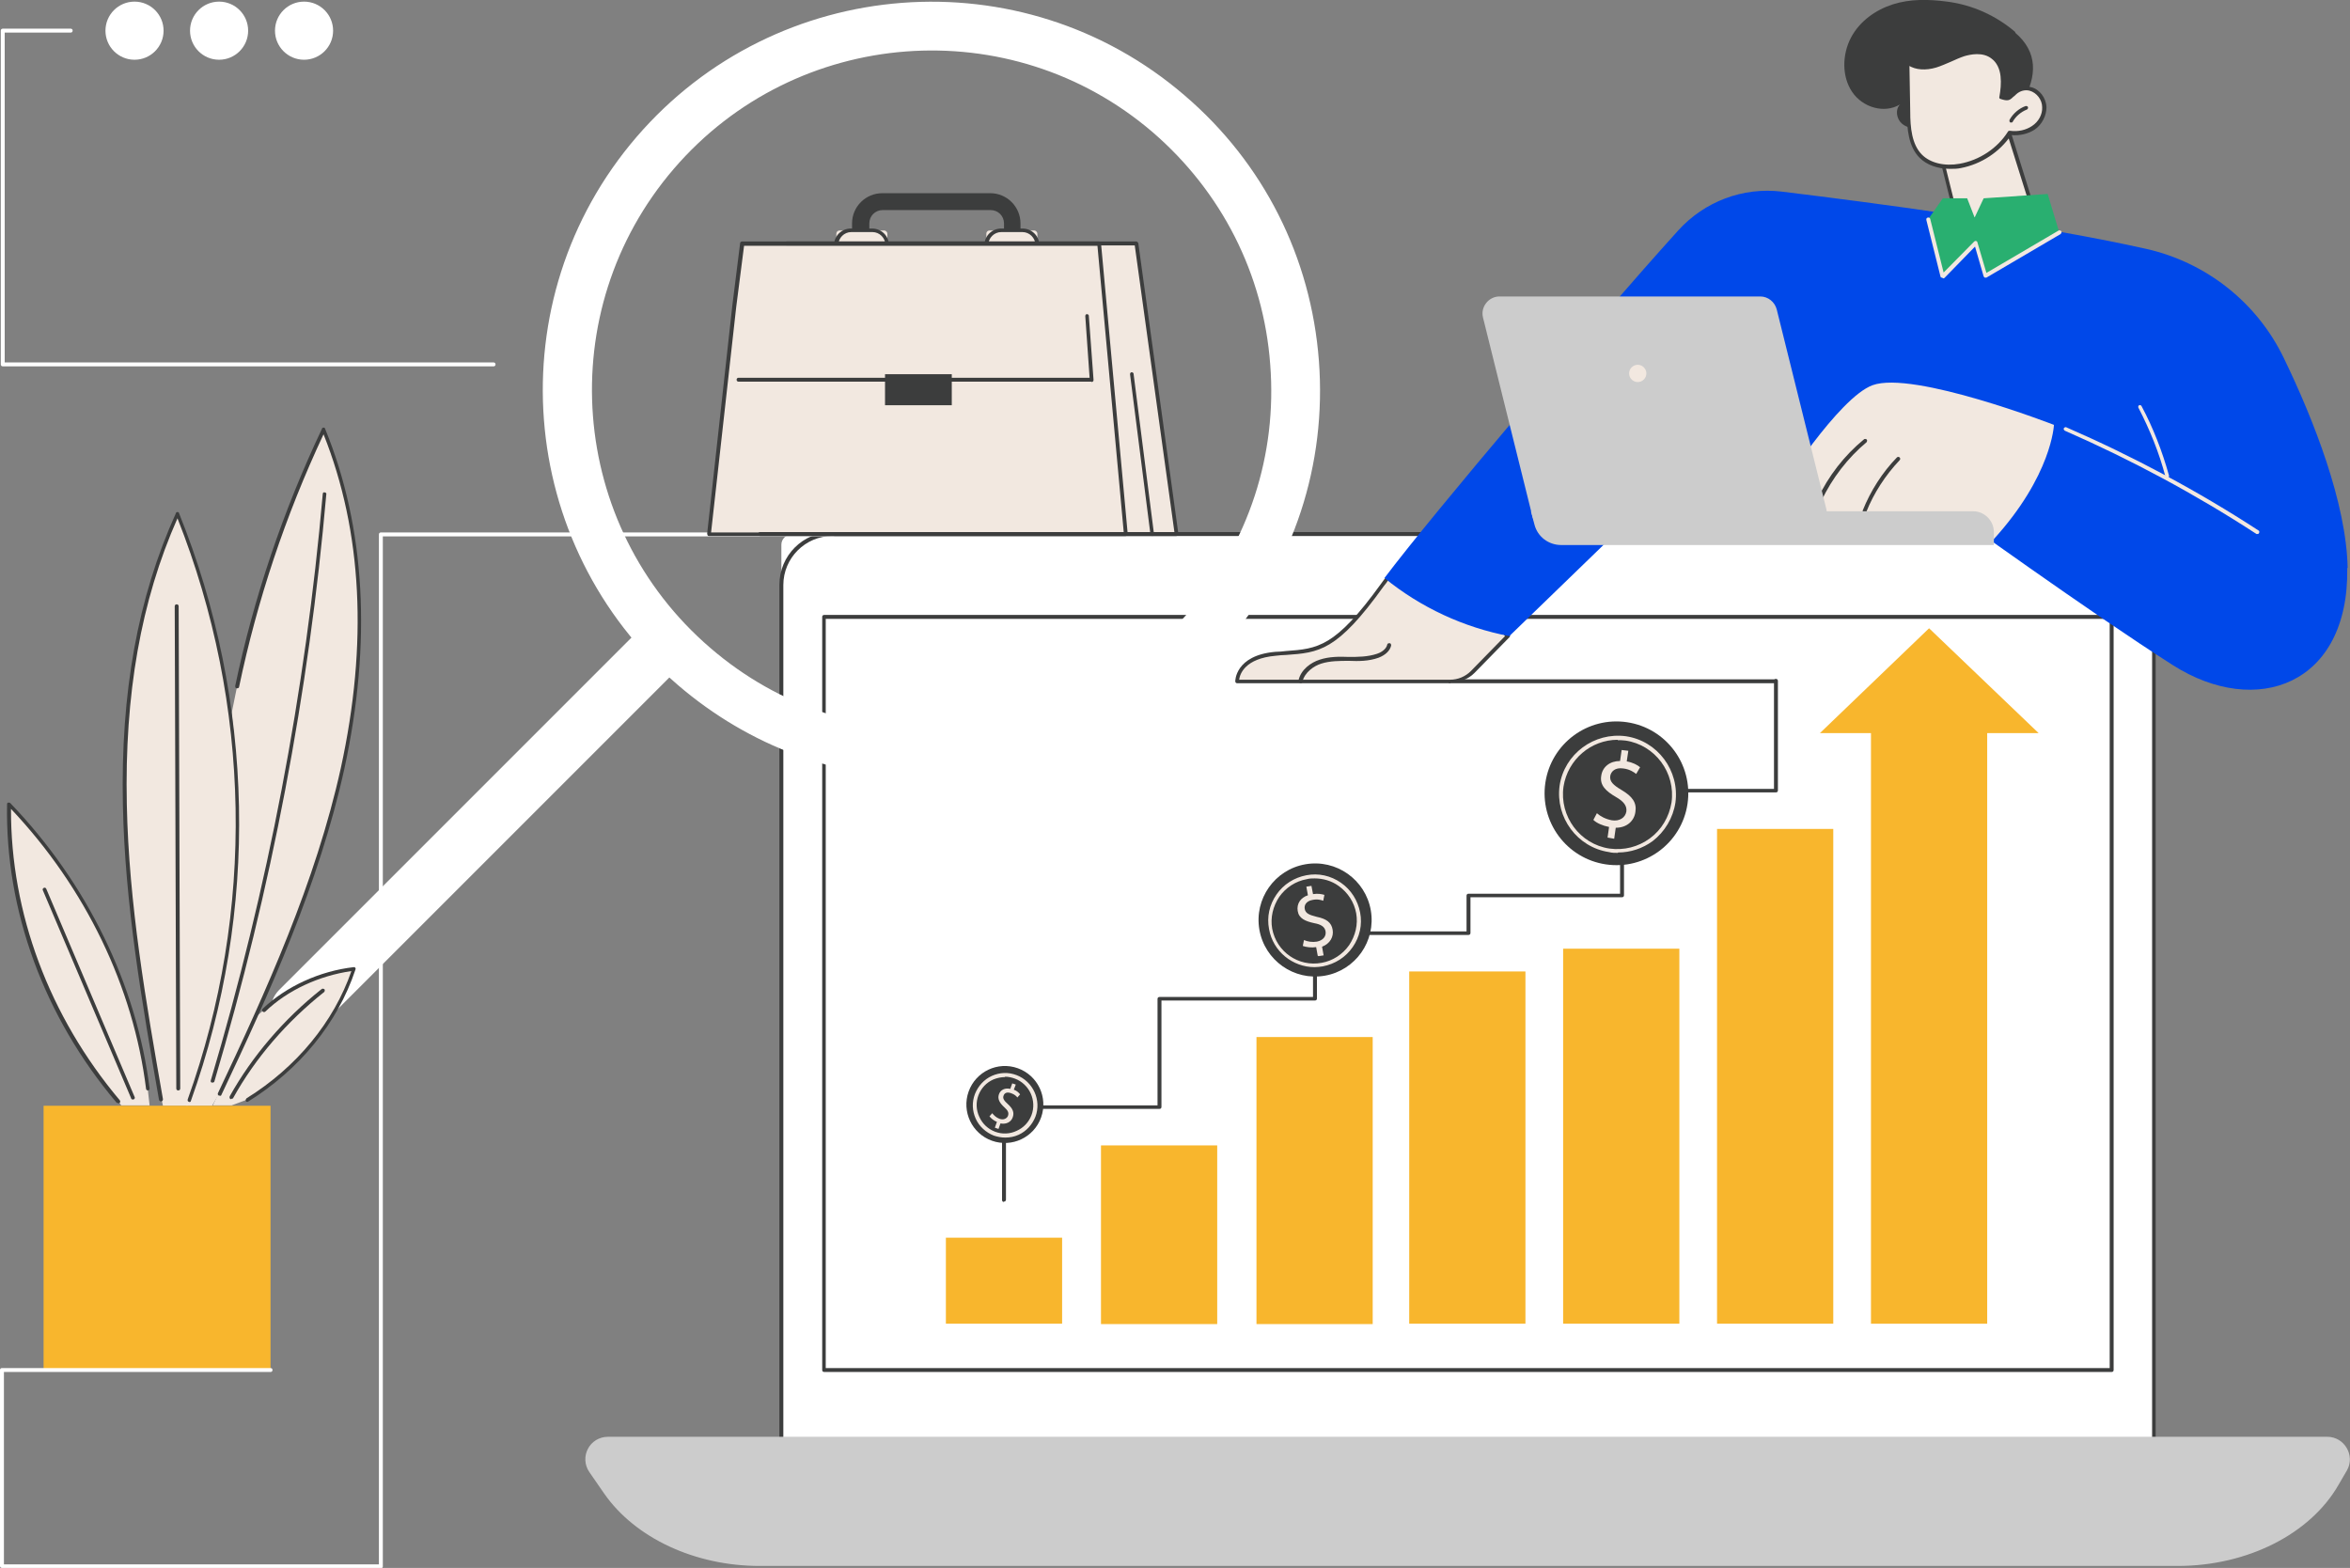 <?xml version="1.0" encoding="UTF-8"?>
<svg id="_レイヤー_2" data-name="レイヤー 2" xmlns="http://www.w3.org/2000/svg" viewBox="0 0 598.5 399.3">
  <rect x="0" y="0" width="598.5" height="399.3" fill="#808080" stroke="none"/>
  <defs>
    <style>
      .cls-1 {
        fill: #3c3d3d;
      }

      .cls-1, .cls-2, .cls-3, .cls-4, .cls-5, .cls-6, .cls-7 {
        stroke-width: 0px;
      }

      .cls-2 {
        fill: #f8b62d;
      }

      .cls-3 {
        fill: #f2e8e0;
      }

      .cls-4 {
        fill: #ccc;
      }

      .cls-5 {
        fill: #fff;
      }

      .cls-6 {
        fill: #29af70;
      }

      .cls-7 {
        fill: #0048e9;
      }
    </style>
  </defs>
  <g id="_2" data-name="2">
    <g id="Boost_sales" data-name="Boost sales">
      <g id="Services">
        <g>
          <g>
            <path class="cls-5" d="M201.7,136.1h344.3c1.4,0,2.6,1.2,2.6,2.6v231.3H199v-231.3c0-1.4,1.2-2.6,2.6-2.6Z"/>
            <path class="cls-1" d="M548.6,370.4H199c-.3,0-.5-.2-.5-.5v-221c0-7.4,6-13.4,13.4-13.4h323.7c7.4,0,13.4,6,13.4,13.4v221c0,.3-.2.5-.5.5ZM199.5,369.5h348.6v-220.5c0-6.9-5.6-12.5-12.5-12.5H212c-6.9,0-12.5,5.6-12.5,12.5v220.5Z"/>
          </g>
          <path class="cls-1" d="M537.8,349.4H209.9c-.3,0-.5-.2-.5-.5v-191.8c0-.3.2-.5.5-.5h327.9c.3,0,.5.2.5.5v191.8c0,.3-.2.5-.5.5ZM210.3,348.4h327v-190.8H210.3v190.8Z"/>
          <path class="cls-4" d="M554.7,398.8H193.5c-16.5,0-31.7-7.1-39.6-18.4l-3.8-5.5c-2.6-3.8,0-9,4.8-9h437.8c4.4,0,7.2,4.8,5,8.6l-2.1,3.6c-7.2,12.6-23.3,20.7-41,20.7Z"/>
        </g>
        <g>
          <path class="cls-1" d="M452.1,174h-82.8c-.3,0-.5-.2-.5-.5s.2-.5.5-.5h82.8c.3,0,.5.2.5.5s-.2.5-.5.5Z"/>
          <path class="cls-1" d="M255.7,306.1c-.3,0-.5-.2-.5-.5v-23.6c0-.3.2-.5.5-.5h39.1v-27.1c0-.3.2-.5.5-.5h39.1v-16.2c0-.3.2-.5.5-.5h38.6v-9.1c0-.3.2-.5.5-.5h38.6v-26.2c0-.3.2-.5.5-.5h38.7v-27.5c0-.3.2-.5.5-.5s.5.2.5.5v27.9c0,.3-.2.5-.5.5h-38.7v26.2c0,.3-.2.5-.5.5h-38.6v9.1c0,.3-.2.5-.5.5h-38.6v16.2c0,.3-.2.5-.5.5h-39.1v27.1c0,.3-.2.5-.5.5h-39.1v23.1c0,.3-.2.5-.5.5Z"/>
          <g>
            <circle class="cls-1" cx="256" cy="281.5" r="9.8" transform="translate(-95.4 427.4) rotate(-70.3)"/>
            <path class="cls-3" d="M256,289.7c-1,0-2-.2-2.9-.5-2-.8-3.7-2.3-4.6-4.3-.9-2-1-4.2-.2-6.3.8-2,2.3-3.7,4.3-4.6,2-.9,4.2-1,6.3-.2,4.2,1.6,6.4,6.4,4.8,10.6-.8,2-2.3,3.7-4.3,4.6-1.1.5-2.2.7-3.4.7ZM256,274.3c-1,0-2,.2-3,.6-1.8.8-3.1,2.2-3.8,4-.7,1.8-.6,3.8.2,5.5.8,1.8,2.2,3.1,4,3.8,1.8.7,3.8.6,5.5-.2,1.8-.8,3.1-2.2,3.8-4,1.4-3.7-.5-7.9-4.2-9.3-.8-.3-1.7-.5-2.6-.5Z"/>
            <path class="cls-3" d="M253.4,287.1l.5-1.4c-.8-.3-1.5-.9-1.9-1.4l.7-.8c.4.5,1,1.1,1.8,1.4,1,.4,1.9,0,2.2-.7.3-.8,0-1.4-.9-2.2-1.2-1.1-1.8-2.1-1.4-3.3.4-1.2,1.6-1.7,2.9-1.4l.5-1.4.9.3-.5,1.3c.8.3,1.3.8,1.6,1.2l-.7.8c-.2-.3-.7-.8-1.6-1.1-1.1-.4-1.7,0-1.9.6-.3.7.1,1.3,1.1,2.2,1.2,1.1,1.7,2.1,1.2,3.4-.4,1.1-1.6,1.8-3.1,1.5l-.5,1.4-.9-.3Z"/>
          </g>
          <g>
            <circle class="cls-1" cx="412" cy="202.3" r="18.3" transform="translate(150.7 579.6) rotate(-81.5)"/>
            <path class="cls-3" d="M412,217.2c-.7,0-1.5,0-2.2-.2-8.1-1.2-13.7-8.8-12.6-16.9,1.2-8.1,8.8-13.7,16.9-12.6,8.1,1.2,13.7,8.8,12.6,16.9-.6,3.9-2.7,7.4-5.8,9.8-2.6,1.9-5.7,2.9-8.8,2.9ZM412,188.4c-6.8,0-12.7,5-13.8,11.9-1.1,7.6,4.2,14.7,11.7,15.8,3.7.5,7.3-.4,10.3-2.6,3-2.2,4.9-5.5,5.5-9.1,1.1-7.6-4.2-14.7-11.7-15.8-.7-.1-1.4-.1-2-.1ZM426.2,204.4h0,0Z"/>
            <path class="cls-3" d="M409.4,213.4l.4-2.8c-1.6-.3-3.2-1-4-1.8l.9-1.7c.9.8,2.2,1.5,3.8,1.8,1.9.3,3.4-.6,3.7-2.2.2-1.5-.7-2.6-2.6-3.7-2.6-1.5-4.2-3-3.8-5.4.3-2.3,2.2-3.8,4.8-3.8l.4-2.8,1.7.2-.4,2.7c1.6.3,2.7.9,3.4,1.5l-1,1.7c-.5-.4-1.6-1.2-3.3-1.4-2.1-.3-3.1.8-3.3,1.9-.2,1.4.7,2.3,2.9,3.6,2.7,1.6,3.9,3.2,3.5,5.6-.3,2.2-2.1,4-5,4l-.4,2.8-1.7-.3Z"/>
          </g>
          <g>
            <circle class="cls-1" cx="334.8" cy="234.5" r="14.4" transform="translate(-34.9 60.2) rotate(-9.8)"/>
            <path class="cls-3" d="M334.8,246.3c-5.6,0-10.6-4-11.6-9.7-.6-3.1.1-6.2,1.9-8.8,1.8-2.6,4.5-4.3,7.6-4.9,3.1-.6,6.2.1,8.8,1.9,2.6,1.8,4.3,4.5,4.9,7.6.6,3.1-.1,6.2-1.9,8.8-1.8,2.6-4.5,4.3-7.6,4.9-.7.1-1.4.2-2.1.2ZM334.8,223.7c-.6,0-1.3,0-2,.2-2.8.5-5.3,2.1-7,4.5-1.6,2.4-2.3,5.3-1.8,8.1,1.1,5.9,6.7,9.8,12.6,8.7,2.8-.5,5.3-2.1,7-4.5,1.6-2.4,2.3-5.3,1.8-8.1-.5-2.8-2.1-5.3-4.5-7-1.8-1.3-4-1.9-6.1-1.9Z"/>
            <path class="cls-3" d="M335.6,243.4l-.4-2.2c-1.2.2-2.6,0-3.4-.3l.3-1.5c.9.4,2.1.6,3.3.4,1.5-.3,2.4-1.3,2.2-2.6-.2-1.2-1.2-1.8-2.9-2.1-2.3-.5-3.9-1.2-4.2-3.1-.3-1.8.7-3.4,2.6-4l-.4-2.2,1.3-.2.4,2.1c1.3-.2,2.2,0,2.9.2l-.3,1.5c-.5-.2-1.5-.5-2.8-.2-1.6.3-2.1,1.4-1.9,2.3.2,1.1,1.1,1.5,3.1,2,2.4.5,3.7,1.4,4,3.3.3,1.7-.6,3.5-2.7,4.3l.4,2.2-1.3.2Z"/>
          </g>
        </g>
        <g>
          <rect class="cls-2" x="240.9" y="315.2" width="29.6" height="21.9"/>
          <rect class="cls-2" x="280.4" y="291.7" width="29.6" height="45.5"/>
          <rect class="cls-2" x="320" y="264.1" width="29.6" height="73.1"/>
          <rect class="cls-2" x="358.9" y="247.4" width="29.6" height="89.7"/>
          <rect class="cls-2" x="398.1" y="241.6" width="29.6" height="95.5"/>
          <rect class="cls-2" x="437.3" y="211.1" width="29.6" height="126"/>
          <polygon class="cls-2" points="519.2 186.7 506.1 186.7 506.1 337.1 476.5 337.1 476.5 186.7 463.5 186.7 491.3 160 519.2 186.7"/>
        </g>
      </g>
      <g>
        <path class="cls-5" d="M237.1,198.4c-23.6,0-46.2-8.3-64.4-23.9-41.4-35.6-46.2-98.2-10.6-139.6,35.6-41.4,98.2-46.2,139.6-10.6,20.1,17.2,32.2,41.2,34.2,67.6,2,26.4-6.4,51.9-23.6,72-17.2,20.1-41.2,32.2-67.6,34.2-2.6.2-5.1.3-7.6.3ZM171.6,43c-31.1,36.2-26.9,90.9,9.3,122,17.5,15.1,39.9,22.4,62.9,20.6,23-1.7,44-12.4,59.1-29.9,15.1-17.5,22.4-39.9,20.6-62.9-1.7-23-12.4-44-29.9-59.1-36.2-31.1-90.9-26.9-122,9.3Z"/>
        <path class="cls-5" d="M75.9,264.1c-1.8,0-3.6-.7-4.9-2-2.7-2.7-2.7-7.1,0-9.9l92-92c2.7-2.7,7.1-2.7,9.9,0,2.7,2.7,2.7,7.1,0,9.9l-92,92c-1.4,1.4-3.1,2-4.9,2Z"/>
      </g>
      <g>
        <g>
          <g>
            <g>
              <path class="cls-3" d="M63,280.1c13-8.1,22.7-20,27.2-33.4-8.7,1-17,4.8-23,10.5l-2.3,2-10.7,22.3h4.8l4-1.5Z"/>
              <path class="cls-1" d="M63,280.6c-.2,0-.3,0-.4-.2-.1-.2,0-.5.2-.7,12.7-7.9,22.2-19.4,26.7-32.4-8.3,1.2-16.3,4.9-21.9,10.3-.2.2-.5.2-.7,0-.2-.2-.2-.5,0-.7,6-5.7,14.5-9.6,23.2-10.6.2,0,.3,0,.4.2.1.1.1.3,0,.5-4.5,13.5-14.2,25.4-27.4,33.6,0,0-.2,0-.3,0Z"/>
              <path class="cls-1" d="M58.9,279.9c0,0-.2,0-.2,0-.2-.1-.3-.4-.2-.7,5.7-10.2,13.8-19.7,23.4-27.3.2-.2.5-.1.7,0,.2.2.1.5,0,.7-9.6,7.6-17.6,16.9-23.2,27,0,.2-.3.2-.4.2Z"/>
            </g>
            <g>
              <path class="cls-3" d="M82.4,109.3c-9.9,21.1-17.3,43-22,65.4l-1.4,6.9.7,7.3c.8,8.8,1.2,18.9.6,30-.5,10.2-1.7,19.4-3.1,27.6-3.3,11.7-9.8,35.1-9.8,35.1h6.6l1.8-3.1c12.8-26.9,25-54.3,31.3-82.9,6.3-28.6,6.4-58.8-4.8-86.3Z"/>
              <path class="cls-1" d="M55.9,279c0,0-.1,0-.2,0-.2-.1-.3-.4-.2-.6,12.3-26,24.9-53.8,31.3-82.8,6.9-31.6,5.5-60.2-4.4-85-9.7,20.7-16.9,42.3-21.5,64.3,0,.3-.3.4-.6.4-.3,0-.4-.3-.4-.6,4.7-22.4,12.1-44.4,22.1-65.5,0-.2.2-.3.4-.3s0,0,0,0c.2,0,.4.1.4.3,10.3,25.2,11.9,54.4,4.9,86.6-6.4,29.1-19,57-31.3,83,0,.2-.3.3-.4.3Z"/>
              <path class="cls-1" d="M54.1,275.7s0,0-.1,0c-.3,0-.4-.3-.3-.6,14.5-48.8,24.1-99,28.5-149.3,0-.3.2-.5.5-.4.3,0,.5.3.4.5-4.4,50.3-14,100.6-28.5,149.5,0,.2-.3.3-.5.3Z"/>
            </g>
            <g>
              <path class="cls-3" d="M37.6,277.2c-3.3-26.5-15.8-52-35.4-72.5-.4,26.9,9.5,54,27.8,75.7l.9,1.1h7.2l-.5-4.4Z"/>
              <path class="cls-1" d="M30,280.9c-.1,0-.3,0-.4-.2C11.2,258.9,1.3,231.9,1.8,204.8c0-.2.1-.4.3-.4.2,0,.4,0,.5.1,19.6,20.4,32.2,46.3,35.5,72.7,0,.3-.2.5-.4.5-.3,0-.5-.2-.5-.4-3.2-25.9-15.4-51.2-34.4-71.3-.1,26.5,9.7,52.8,27.7,74.2.2.2.1.5,0,.7,0,0-.2.1-.3.1Z"/>
              <path class="cls-1" d="M33.8,280c-.2,0-.4-.1-.4-.3l-22.5-53c-.1-.2,0-.5.3-.6.2-.1.5,0,.6.3l22.5,53c.1.2,0,.5-.3.6,0,0-.1,0-.2,0Z"/>
            </g>
            <g>
              <path class="cls-3" d="M48.3,280.1c17.3-48.4,16.2-101.6-3-149.4-10.6,23.4-14,48.9-13.4,74.1.5,25.2,4.9,50.1,9.2,75l.4,1.8h6.4l.5-1.5Z"/>
              <path class="cls-1" d="M48.3,280.6c0,0-.1,0-.2,0-.2,0-.4-.4-.3-.6,17.2-48,16.2-100.5-2.6-148-9.3,21-13.5,44.8-12.9,72.9.5,25.2,4.9,50.5,9.2,75,0,.3-.1.5-.4.6-.3,0-.5-.1-.6-.4-4.3-24.5-8.7-49.9-9.2-75.1-.6-28.6,3.8-52.9,13.5-74.3,0-.2.2-.3.4-.3.2,0,.4.1.4.3,19.3,48,20.4,101.2,3,149.7,0,.2-.3.3-.5.3Z"/>
              <path class="cls-1" d="M45.4,277.7c-.3,0-.5-.2-.5-.5l-.4-122.8c0-.3.2-.5.5-.5h0c.3,0,.5.2.5.5l.4,122.8c0,.3-.2.5-.5.5h0Z"/>
            </g>
          </g>
          <rect class="cls-2" x="11.1" y="281.6" width="57.8" height="67.3" transform="translate(80 630.5) rotate(180)"/>
        </g>
        <path class="cls-5" d="M97,399.3H.5c-.3,0-.5-.2-.5-.5v-49.9c0-.3.2-.5.5-.5h68.4c.3,0,.5.2.5.5s-.2.5-.5.5H1v49h95.5V136.1c0-.3.2-.5.5-.5h115.2c.3,0,.5.2.5.5s-.2.5-.5.5h-114.7v262.3c0,.3-.2.5-.5.5Z"/>
        <g>
          <polygon class="cls-3" points="286.7 136.1 180.7 136.1 189.1 62.1 280 62.1 286.7 136.1"/>
          <g>
            <path class="cls-1" d="M221.4,63.9v-7c0-1.9,1.5-3.4,3.4-3.4h27.5c1.9,0,3.4,1.5,3.4,3.4v7h4.2v-7c0-4.2-3.4-7.7-7.7-7.7h-27.5c-4.2,0-7.7,3.4-7.7,7.7v7h4.2Z"/>
            <g>
              <rect class="cls-3" x="213" y="58.7" width="13" height="8.3" rx=".8" ry=".8"/>
              <path class="cls-1" d="M222.1,67.5h-5.4c-2.4,0-4.3-1.9-4.3-4.3v-.7c0-2.4,1.9-4.3,4.3-4.3h5.4c2.4,0,4.3,1.9,4.3,4.3v.7c0,2.4-1.9,4.3-4.3,4.3ZM216.8,59.1c-1.8,0-3.3,1.5-3.3,3.3v.7c0,1.8,1.5,3.3,3.3,3.3h5.4c1.8,0,3.3-1.5,3.3-3.3v-.7c0-1.8-1.5-3.3-3.3-3.3h-5.4Z"/>
            </g>
            <g>
              <rect class="cls-3" x="251.2" y="58.7" width="13" height="8.3" rx=".8" ry=".8"/>
              <path class="cls-1" d="M260.4,67.5h-5.4c-2.4,0-4.3-1.9-4.3-4.3v-.7c0-2.4,1.9-4.3,4.3-4.3h5.4c2.4,0,4.3,1.9,4.3,4.3v.7c0,2.4-1.9,4.3-4.3,4.3ZM255,59.1c-1.8,0-3.3,1.5-3.3,3.3v.7c0,1.8,1.5,3.3,3.3,3.3h5.4c1.8,0,3.3-1.5,3.3-3.3v-.7c0-1.8-1.5-3.3-3.3-3.3h-5.4Z"/>
            </g>
          </g>
          <g>
            <g>
              <polygon class="cls-3" points="200.4 62.1 289.5 62.1 299.7 136.1 193.7 136.1 200.4 62.1"/>
              <path class="cls-1" d="M299.7,136.5h-106.1c-.3,0-.5-.2-.5-.5s.2-.5.5-.5h105.5l-10.1-73h-88.7c-.3,0-.5-.2-.5-.5s.2-.5.5-.5h89.1c.2,0,.4.2.5.4l10.2,74c0,.1,0,.3-.1.4,0,.1-.2.2-.4.2Z"/>
            </g>
            <path class="cls-1" d="M293.5,136.5c-.2,0-.4-.2-.5-.4l-5.2-40.8c0-.3.2-.5.4-.5.3,0,.5.2.5.4l5.2,40.8c0,.3-.2.5-.4.5,0,0,0,0,0,0Z"/>
            <path class="cls-1" d="M286.7,136.5h-106.1c-.1,0-.3,0-.4-.2,0-.1-.1-.2-.1-.4l6.4-58s0,0,0,0l2-16c0-.2.2-.4.5-.4h90.9c.2,0,.5.2.5.4l6.8,74c0,.1,0,.3-.1.4,0,0-.2.2-.4.2ZM181.2,135.6h105l-6.7-73h-90l-2,15.6-6.4,57.4Z"/>
          </g>
          <path class="cls-1" d="M278,97.2h-89.9c-.3,0-.5-.2-.5-.5s.2-.5.5-.5h89.4l-1.1-15.7c0-.3.2-.5.4-.5.3,0,.5.2.5.4l1.2,16.3c0,.1,0,.3-.1.4,0,0-.2.2-.4.2Z"/>
          <rect class="cls-1" x="225.4" y="95.3" width="17" height="7.9"/>
        </g>
      </g>
      <g>
        <g>
          <g>
            <polygon class="cls-3" points="520.4 61.7 511.3 32.5 493.7 36.9 499.5 60.2 520.4 61.7"/>
            <path class="cls-1" d="M520.4,62.2s0,0,0,0l-21-1.5c-.2,0-.4-.2-.4-.4l-5.8-23.3c0-.1,0-.3,0-.4,0-.1.2-.2.3-.2l17.6-4.4c.2,0,.5,0,.6.3l9.1,29.2c0,.2,0,.3,0,.4,0,.1-.2.2-.4.2ZM499.8,59.7l19.9,1.4-8.8-28-16.7,4.2,5.6,22.5Z"/>
          </g>
          <path class="cls-1" d="M513.3,8.2c-5-4.3-11.1-7-17.5-7.8-4.6-.6-9.3-.7-13.7.7-4.4,1.4-8.5,4.3-10.7,8.5s-2.4,9.8.3,13.8c2.7,4,8.2,5.6,12.2,3.2-1.3,1.3-.9,3.7.5,4.9,1.4,1.2,3.3,1.3,5,.8,1.7-.5,3.2-1.5,4.8-2.3,1.6-.8,3.3-1.6,5-1.4,2.8.2,4.9,2.5,7.5,3.5,5,1.9,6-1.7,8.6-6.5,3.4-6.2,3.8-12.3-2.1-17.3Z"/>
          <g>
            <path class="cls-3" d="M509.8,24.9c.3-1.8.5-3.6.3-5.4-.2-1.8-.9-3.6-2.4-4.8-2-1.6-4.9-1.5-7.4-.8-2.5.8-4.7,2.1-7.2,2.9-2.5.7-5.4.7-7.4-1,0,4.2.2,8.4.2,12.6,0,4,.3,8.5,3.2,11.4,2.5,2.5,6.5,3.1,10.1,2.5,5.1-.9,9.8-4,12.6-8.4,2.1.3,4.2-.1,6-1.3,1.7-1.2,2.9-3.2,2.8-5.3,0-2.1-1.5-4.1-3.5-4.6-1.4-.4-2.8.1-3.9,1-1.5,1.3-1.2,1.9-3.5,1.1Z"/>
            <path class="cls-1" d="M496.6,43c-3.1,0-5.9-1-7.7-2.8-2.9-2.9-3.2-7.4-3.3-11.7l-.2-12.6c0-.2.1-.4.3-.4.2,0,.4,0,.5,0,1.6,1.4,4.1,1.7,6.9.9,1.3-.4,2.5-.9,3.7-1.5,1.1-.5,2.3-1,3.5-1.4,3.1-1,6-.7,7.9.8,1.4,1.1,2.3,2.9,2.5,5.1.2,1.7,0,3.5-.3,5.1,1.1.3,1.2.2,1.8-.4.2-.2.5-.5.8-.8,1.2-1.1,2.8-1.5,4.3-1.1,2.1.5,3.8,2.7,3.9,5.1,0,2.1-1.1,4.4-3,5.7-1.7,1.1-3.8,1.6-6,1.4-2.9,4.3-7.6,7.4-12.8,8.4-.9.2-1.9.2-2.7.2ZM486.3,16.8l.2,11.6c0,4.1.4,8.4,3,11,2.1,2.1,5.7,3,9.6,2.3,5-.9,9.6-3.9,12.3-8.2.1-.2.3-.2.5-.2,2.1.3,4.1-.2,5.6-1.2,1.7-1.1,2.7-3,2.6-4.8,0-1.9-1.4-3.7-3.2-4.2-1.1-.3-2.4,0-3.4.9-.3.3-.5.5-.8.7-.9.9-1.4,1.1-3.2.5-.2,0-.4-.3-.3-.5.3-1.7.5-3.5.3-5.3-.2-1.9-1-3.5-2.2-4.4-2.3-1.9-5.6-1.1-7-.7-1.2.4-2.3.9-3.4,1.4-1.2.5-2.5,1.1-3.8,1.5-2.7.8-5.2.6-7-.5Z"/>
          </g>
          <path class="cls-1" d="M512.2,31.2c0,0-.2,0-.2,0-.2-.1-.3-.4-.2-.7.9-1.6,2.4-2.9,4.1-3.5.2,0,.5,0,.6.3,0,.2,0,.5-.3.6-1.5.6-2.8,1.7-3.6,3.1,0,.2-.3.2-.4.2Z"/>
        </g>
        <g>
          <g>
            <g>
              <path class="cls-3" d="M352.1,149.1c-13,18.1-17.2,16.6-27.2,17.5-10,.9-9.8,7-9.8,7h54.2c2.1,0,4.1-.8,5.7-2.3l9-9.2c-6.9-9.8-17.4-13-30.5-14.8-.5.7-1,1.3-1.4,1.9Z"/>
              <path class="cls-1" d="M369.3,174h-54.2c-.3,0-.5-.2-.5-.5,0,0-.1-6.6,10.2-7.5.9,0,1.8-.1,2.7-.2,8.1-.6,12.5-.9,24.2-17.1.4-.6.9-1.2,1.4-1.9.1-.1.3-.2.5-.2,13.5,1.9,23.9,5.2,30.9,15,.1.2.1.4,0,.6l-9,9.2c-1.6,1.6-3.8,2.4-6,2.4ZM315.6,173.1h53.7c2,0,3.9-.8,5.3-2.2l8.7-8.9c-6.7-9.2-16.7-12.4-29.7-14.3-.4.6-.8,1.1-1.2,1.6h0c-11.9,16.6-16.5,16.9-24.9,17.5-.8,0-1.7.1-2.6.2-7.9.7-9.1,4.7-9.3,6ZM352.1,149.1h0,0Z"/>
            </g>
            <path class="cls-1" d="M331.2,173.9s0,0-.1,0c-.3,0-.4-.3-.4-.6.6-2.8,3.2-4.6,5.4-5.3,2.4-.8,5-.8,7.4-.7h0c2.3,0,4.8,0,7.2-.8.7-.2,2.3-1,2.6-2.3,0-.3.3-.4.6-.4.3,0,.4.3.4.6-.3,1.3-1.4,2.4-3.2,3.1-2.5.9-5.1.9-7.5.8h0c-2.4,0-4.9,0-7.1.7-1.9.6-4.2,2.2-4.8,4.6,0,.2-.2.4-.5.4Z"/>
          </g>
          <path class="cls-7" d="M597.9,144.7c-.3-16.6-8.7-37.9-16.2-53.4-6.8-14.2-19.7-24.4-35-27.9-29.6-6.6-70.9-11.9-92.9-14.6-9.9-1.2-19.7,2.5-26.4,9.9-20.8,23-62.3,71.9-74.8,88.5,9.2,7.5,20.2,12.6,31.8,14.8l56.7-54.9,15.3,22.6,40.2.5s35.6,25.7,56.8,39.2c21.2,13.5,44.9,5.1,44.4-24.8Z"/>
          <path class="cls-3" d="M552,121.8c-.2,0-.4-.1-.5-.4-1.6-6.1-4-12-6.9-17.6-.1-.2,0-.5.2-.6.2-.1.5,0,.6.2,3,5.6,5.3,11.6,7,17.7,0,.3,0,.5-.3.6,0,0,0,0-.1,0Z"/>
          <path class="cls-3" d="M575,136c0,0-.2,0-.3,0-15.5-10.1-31.9-18.9-48.8-26.3-.2-.1-.4-.4-.3-.6.1-.2.4-.4.6-.3,17,7.4,33.5,16.2,49,26.3.2.1.3.4.1.7,0,.1-.2.2-.4.2Z"/>
          <g>
            <path class="cls-3" d="M453.1,125.2s15.1-23.9,23.8-27.1c10.4-3.8,46.2,10.1,46.2,10.1,0,0-.5,12.9-15.5,29.3,0,0-55-6.6-54.5-12.2Z"/>
            <path class="cls-1" d="M463.3,127.7c0,0-.1,0-.2,0-.2-.1-.3-.4-.2-.6,2.7-5.8,6.8-11.1,11.8-15.2.2-.2.5-.1.7,0,.2.2.1.5,0,.7-4.8,4-8.8,9.2-11.5,14.9,0,.2-.3.3-.4.3Z"/>
            <path class="cls-1" d="M474.9,130.6c0,0-.1,0-.2,0-.2,0-.4-.4-.3-.6,2-5,5-9.7,8.7-13.5.2-.2.5-.2.7,0,.2.2.2.5,0,.7-3.6,3.8-6.6,8.4-8.5,13.2,0,.2-.3.3-.4.3Z"/>
          </g>
          <g>
            <polygon class="cls-6" points="502.9 55.4 505.2 50.5 521.5 49.4 524.4 59 505.5 70 503 61.7 494.6 70.2 491.1 55.8 494.8 50.5 501 50.5 502.9 55.4"/>
            <path class="cls-3" d="M494.6,70.7s0,0-.1,0c-.2,0-.3-.2-.3-.3l-3.6-14.4c0-.3,0-.5.4-.6.3,0,.5,0,.6.4l3.4,13.6,7.8-7.9c.1-.1.3-.2.5-.1.2,0,.3.2.3.3l2.3,7.8,18.4-10.8c.2-.1.5,0,.7.2.1.2,0,.5-.2.7l-18.9,11.1c-.1,0-.3,0-.4,0-.1,0-.2-.2-.3-.3l-2.2-7.6-7.8,8c0,0-.2.1-.3.1Z"/>
          </g>
          <g>
            <path class="cls-4" d="M397.7,138.8h110.1v-3.3c0-2.9-2.4-5.3-5.3-5.3h-112.6l.9,3.4c.8,3.1,3.6,5.2,6.8,5.2Z"/>
            <path class="cls-4" d="M394.5,134.9h66.4c2.8,0,4.9-2.7,4.2-5.4l-12.6-50.7c-.5-1.9-2.2-3.3-4.2-3.3h-66.4c-2.8,0-4.9,2.7-4.2,5.4l12.6,50.7c.5,1.9,2.2,3.3,4.2,3.3Z"/>
            <path class="cls-3" d="M414.9,95.1c0,1.2,1,2.2,2.2,2.2s2.2-1,2.2-2.2-1-2.2-2.2-2.2-2.2,1-2.2,2.2Z"/>
          </g>
        </g>
      </g>
      <g>
        <g>
          <circle class="cls-5" cx="77.5" cy="7.8" r="7.4" transform="translate(69.5 85.3) rotate(-89.9)"/>
          <circle class="cls-5" cx="55.9" cy="7.8" r="7.4" transform="translate(47.9 63.7) rotate(-89.9)"/>
          <circle class="cls-5" cx="34.3" cy="7.8" r="7.4" transform="translate(26.4 42.1) rotate(-89.9)"/>
        </g>
        <path class="cls-5" d="M125.7,93.3H.7c-.3,0-.5-.2-.5-.5V7.8c0-.3.2-.5.5-.5h17.3c.3,0,.5.2.5.5s-.2.5-.5.5H1.2v84h124.5c.3,0,.5.2.5.5s-.2.5-.5.5Z"/>
      </g>
    </g>
  </g>
</svg>